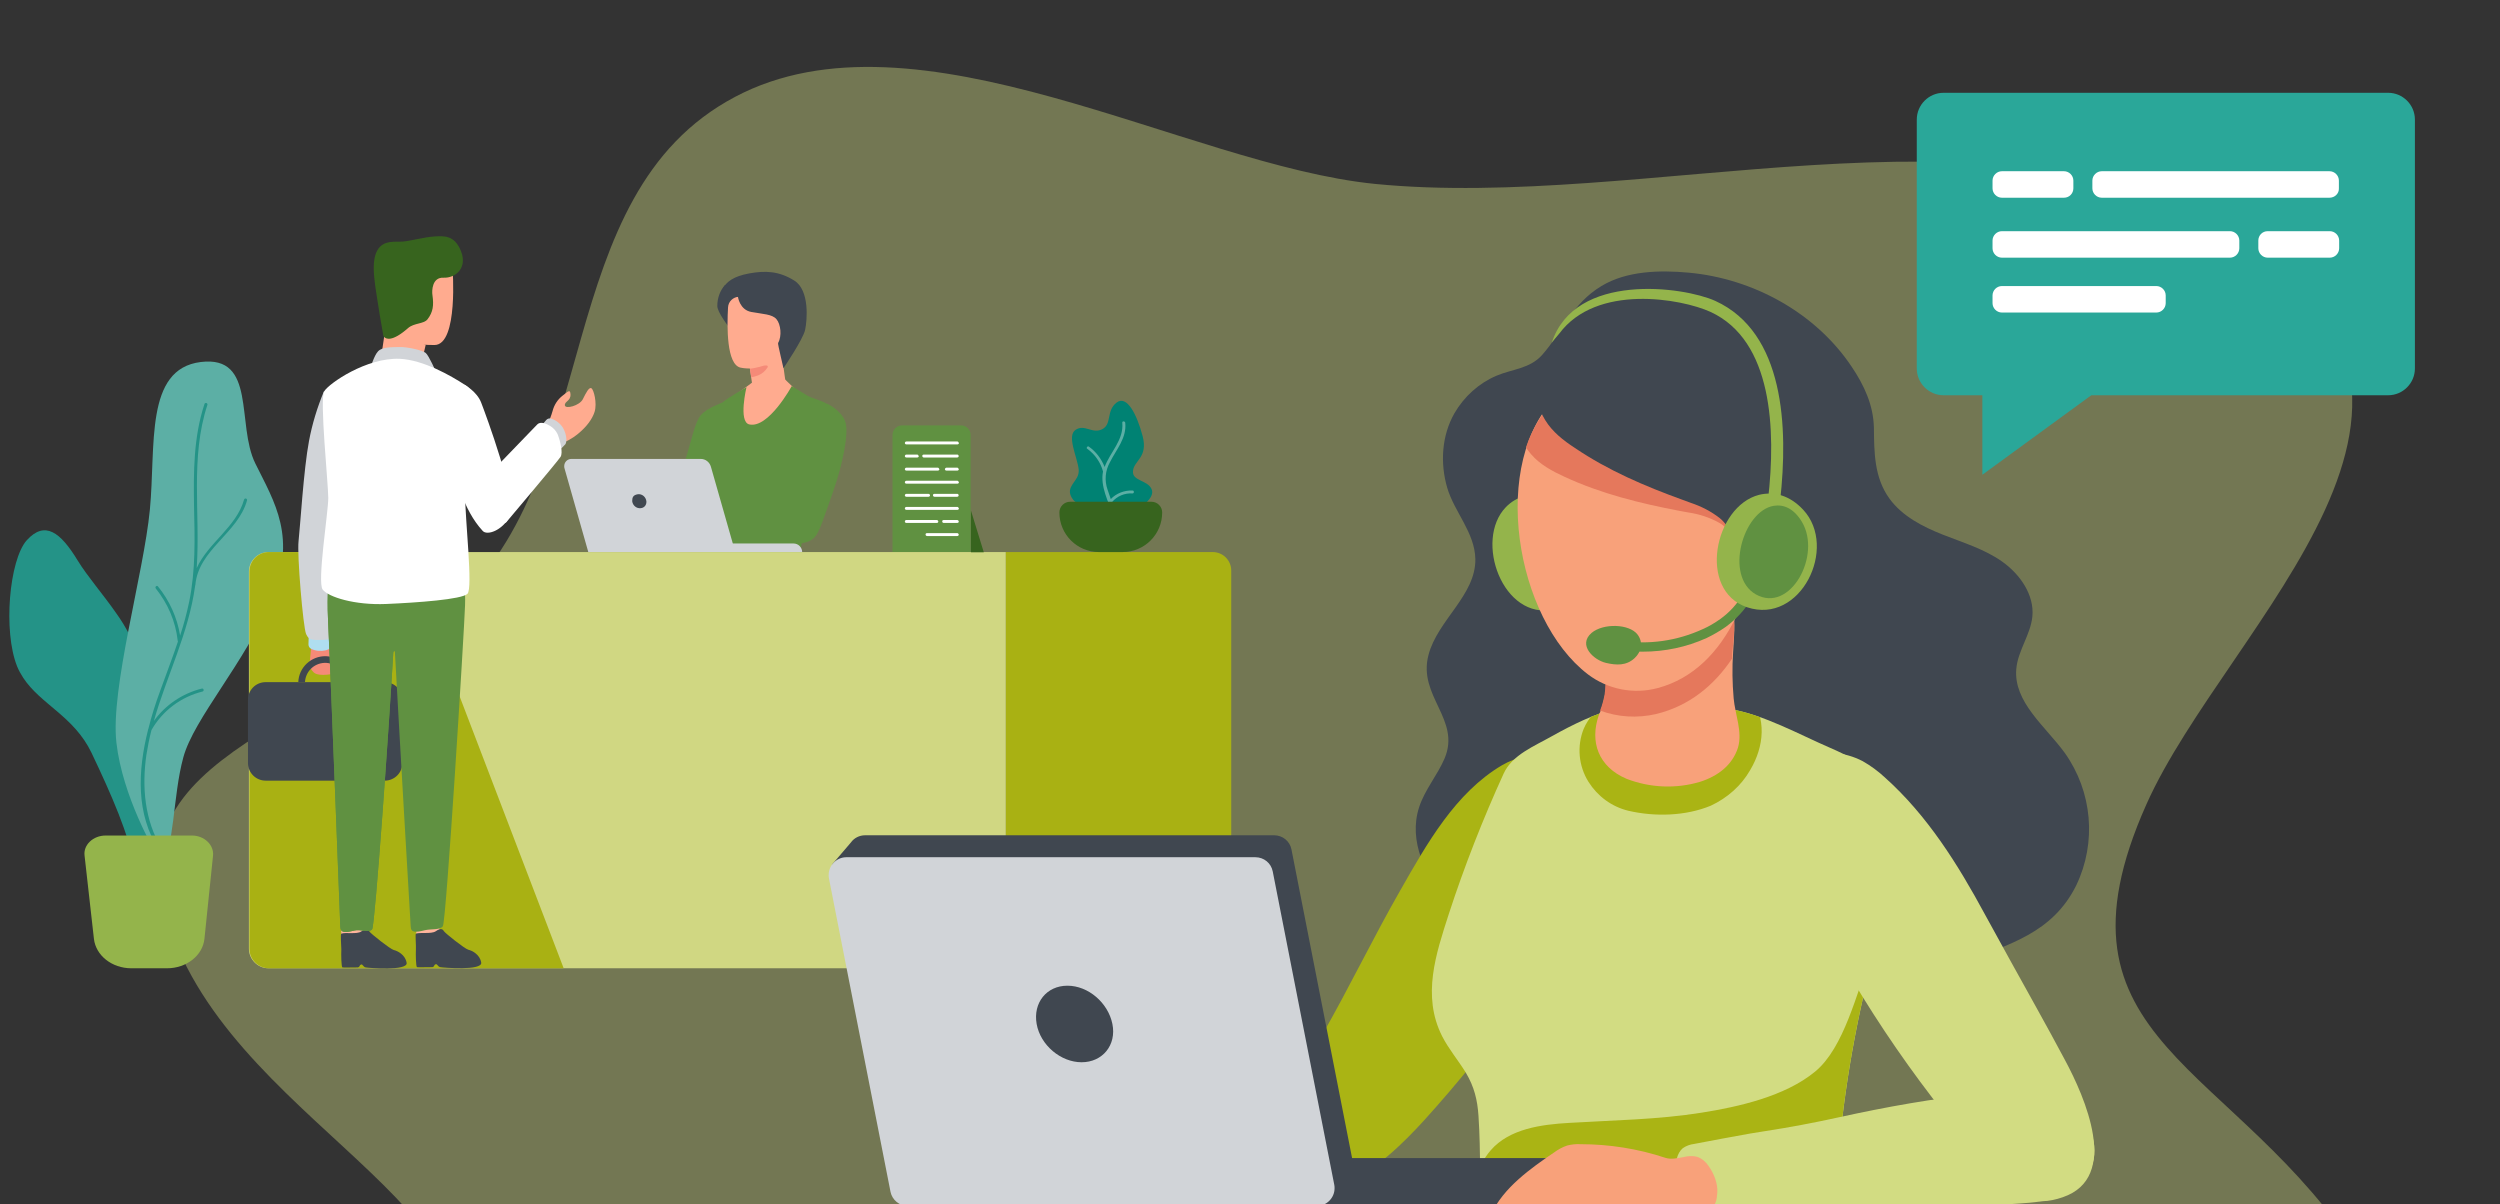 <?xml version="1.0" encoding="utf-8"?>
<!-- Generator: Adobe Illustrator 26.0.0, SVG Export Plug-In . SVG Version: 6.00 Build 0)  -->
<svg version="1.1" id="Ebene_1" xmlns="http://www.w3.org/2000/svg" xmlns:xlink="http://www.w3.org/1999/xlink" x="0px" y="0px"
	 viewBox="0 0 934 450" enable-background="new 0 0 934 450" xml:space="preserve">
<rect x="0" y="0" width="934" height="450" fill="#333333" stroke="none"/>
<g>
	<path opacity="0.4" fill="#D2DC82" enable-background="new    " d="M158.4,533.2c53.7-70.1-52.1-101.3-88.5-171.7
		c-40.2-77.7,41.6-83.8,99.4-135.1C226.2,176,204.8,73.1,274.6,36.2c67.8-35.9,168.5,25.4,239,32.5c100.9,10,228-34.2,318.2,16.7
		c108,60.9,0.2,147.6-29.9,215.1c-40,89.6,33.4,95.5,80.5,170c57.8,91.3,44.7,201.6-94.1,213.1c-144.7,12-260.7-23.1-383.2-20.2
		c-20.1,0.5-140.8,73.3-247.2,2.3C86.1,617.6,139.2,558.4,158.4,533.2z"/>
	<g id="Illustration_Servicedesk" transform="translate(-396.51 88.25)">
		<path id="Pfad_12339" fill="#249387" d="M402.9,160.7c0.6,1.5,1.4,2.9,2.3,4.3c6.5,9.9,19,14.4,25.5,28
			c7.4,15.5,14.4,31.6,15.4,40.9c0.4,4,0.1,6-0.5,6.9c1.8-1.4,6.1-3.7,6.4-13c0.5-14.6,1.3-55-3.5-70.2c-2-6-4.9-11.7-8.6-16.8
			c-5-7.2-10.6-13.5-14.4-19.7c-6.4-10.5-12.2-15-19-7.5C400,120.9,397.6,147.5,402.9,160.7z"/>
		<path id="Pfad_12340" fill="#5CAFA5" d="M454.3,229.7c0,0-12-20.3-14.3-40.5s10.2-63.1,12.5-87s-2-52.6,19-55.2
			s13.2,23.3,20.4,37.9c7.2,14.6,15.8,27.6,5.9,51.1S469,180.1,465,194.7s-3.3,34.9-8.3,39.2C451.7,238.2,454.3,229.7,454.3,229.7z"
			/>
		<path id="Pfad_12341" fill="#249387" d="M451.8,184.5c0-0.1,0-0.2,0.1-0.3l0,0c1.2-4.9,2.7-9.6,4.4-14.2
			c2.2-6.2,4.6-12.3,6.7-18.6c-0.1-0.1-0.1-0.2-0.1-0.3c-0.8-7.2-3.7-13.9-8.2-19.5c-0.4-0.5,0.3-1.3,0.8-0.8
			c4.3,5.3,7.2,11.6,8.3,18.4c1.4-4.2,2.5-8.4,3.4-12.7c2.4-11.7,2.1-23.7,1.8-35.5c-0.2-12.9-0.2-25.9,3.9-38.3
			c0.2-0.7,1.3-0.4,1.1,0.3c-6.5,19.8-2.6,40.6-4,61c4.2-9.4,14.8-15.3,17.7-25.6c0.1-0.3,0.4-0.5,0.7-0.4c0.3,0.1,0.5,0.4,0.4,0.7
			c-3.4,12.3-18.2,18.4-19.3,31.6c0,0.1-0.1,0.2-0.1,0.3v0.1c-2.4,17.6-10.6,33.5-15.4,50.4c4.3-6,10.7-10.3,17.9-12.1
			c0.7-0.2,1,0.9,0.3,1.1c-8.1,2-15,7.2-19.1,14.4l0,0c-0.8,3.1-1.4,6.2-1.9,9.3c-1.7,11.9-0.7,24.4,5.7,34.9c0.4,0.6-0.6,1.2-1,0.6
			C447.2,215.8,448,199.7,451.8,184.5z"/>
		<path id="Pfad_12342" fill="#008273" d="M797.4,98.4c3.7,5,24.5,3.3,24.5,3.3s6.5-3.9,4.8-7.3c-0.8-1.7-2.6-2.4-4.2-3.2
			c-1.6-0.8-2.9-1.6-2.7-3.5c0.3-3.9,5.7-5,3.6-13s-5.9-15.6-9.8-12.5s-1.6,8-5.3,9.9s-6.5-2-9.9,0.2c-3.5,2.2,0.6,10.2,1.1,14.8
			c0.1,1-0.1,2.1-0.6,3C797.5,92.7,794.6,94.7,797.4,98.4z"/>
		<path id="Pfad_12343" fill="#5CAFA5" d="M803.3,78.6c2.7,1.9,4.7,4.6,5.9,7.6c2.1-5.6,7.2-10.1,6.6-16.5c-0.1-0.7,1-0.7,1.1,0
			c0.6,5.7-3.3,9.9-5.7,14.7c-1.8,3.2-2.1,6.9-0.9,10.3c0.4,1.2,0.8,2.3,1.2,3.5c2.1-2.2,5.1-3.3,8.1-3.2c0.7,0,0.7,1.1,0,1.1
			c-2.9-0.2-5.8,1-7.7,3.3c0.5,1.5,1.1,3,1.6,4.5c0.2,0.7-0.8,1-1.1,0.3c-1.8-5-4.9-10.8-3.8-16.3c-0.9-3.4-3-6.4-5.9-8.5
			C802.2,79.2,802.8,78.2,803.3,78.6z"/>
		<path id="Pfad_12344" fill="#404750" d="M667.4,18.2c-1.9,2.1-2.9,4.9-2.9,7.8c-0.2,4.4,15.6,21.3,15.6,21.3s2.1-21.3,2-21.7
			c-1.2-2.2-2.5-4.3-4-6.3C677.8,19.1,667.4,18.2,667.4,18.2z"/>
		<path id="Pfad_12345" fill="#609141" d="M666.3,62.2c0,0-5.8,2-8,4.7s-3.3,8.8-5.5,15.9c-1.5,5.1-2.7,10.4-3.7,15.7
			c0,0,12.7-10.8,13.6-10.8s2.9-6.2,3-7.4c0.1-1.2,2.1-6.8,1.6-10C666.8,67.1,666.3,62.2,666.3,62.2z"/>
		<g id="Gruppe_4650" transform="translate(268.302 22.002)">
			<g id="Gruppe_4649" transform="translate(0)">
				<path id="Pfad_12346" fill="#FFAB8F" d="M404.3,0.6c-2.2,0.1-4,1.8-4.1,4c-0.4,7.1-0.6,21.4,4.7,22.5c5.2,1.1,15.1-0.7,15.5-1.3
					C420.8,25.2,420,0,420,0L404.3,0.6z"/>
			</g>
		</g>
		<g id="Gruppe_4651" transform="translate(276.34 45.328)">
			<path id="Pfad_12347" fill="#FFAB8F" d="M400,1.8l0.3,2.2l0.5,3.4l1.3,8.6l6.6,1.7c0,0,3.3-3.4,3.6-3.6l2.2-0.1
				c-0.3-0.2-2.1-14-2.1-14L400,1.8z"/>
		</g>
		<g id="Gruppe_4652" transform="translate(268.386 53.586)">
			<path id="Pfad_12348" fill="#FFAB8F" d="M409.1,1.1l-5.5,4.1L400,25.7c0,0,11.3-1.2,11.6-1.4c0.3-0.2,18.7-14.9,18.7-15.4
				S421.5,0,421.5,0s-2.5,1.2-3.1,1.1S409.1,1.1,409.1,1.1z"/>
		</g>
		<g id="Gruppe_4653" transform="translate(276.694 48.276)">
			<path id="Pfad_12349" fill="#F58A78" d="M400,1.2l0.5,3.2c0.9-0.1,1.8-0.4,2.6-0.7c1.5-0.6,2.7-1.7,3.5-3
				c0.4-0.9-0.9-0.9-2.9-0.2C402.5,0.8,401.3,1.1,400,1.2z"/>
		</g>
		<path id="Pfad_12350" fill="#609141" d="M692.3,56c0,0,3.6,2.2,6.1,3.7s10,2.2,9.5,7.3s-5.1,21.9-7.9,31
			c-2.1,7.1-3.7,14.3-4.8,21.6c0,0.3-35.9,2.6-35.9,2.6l-1-34c0,0,0.8-6.3,1.9-8.9s3.9-6.3,4.4-8.6c0.5-2.3,0-6.1,0.8-7.6
			s10-6.7,10-6.7s-3.1,12.9,1,13.9C683.6,72,692.3,56,692.3,56z"/>
		<path id="Pfad_12351" fill="#609141" d="M705.6,62.6c0,0,5,2.3,6.6,6.4c1.7,4-0.9,16.3-4.3,26s-5.5,16.2-6.9,17.1
			c-1.4,1-7.6,0.6-8.8-0.7c-1.2-1.2,4.7-37.2,5.1-38C697.8,72.6,705.6,62.6,705.6,62.6z"/>
		<path id="Pfad_12352" fill="#404750" d="M672.2,22.6c0,0,0.6,4.9,5,5.7c4.3,0.8,7.8,0.8,9.4,2.7s2.1,6.3,0.6,8.9
			c-0.2,0.3,2,9.1,2,9.4c0,0.1,7.4-10.9,8.1-14.3c0.8-3.7,1.7-14.8-4-18.4s-10.9-3.8-16.9-2.7s-8.4,3.2-9.7,5.4
			S672.2,22.6,672.2,22.6z"/>
		<path id="Pfad_12353" fill="#609141" d="M686.6,103.9c-0.8,0.3-13.4,4.1-13.4,4.1l-1.1,4.5l5.9,2.2h17.3c1.8,0,3.6-0.6,5-1.7
			c0.3-0.2,0.5-0.4,0.7-0.7c1.6-2.6,2.5-5.5,2.6-8.5C703.6,103.9,687.4,103.7,686.6,103.9z"/>
		<path id="Pfad_12354" fill="#D1D4D8" d="M616.3,118h54.9l-9.1-31.9c-0.5-1.7-2-2.9-3.8-2.9H610c-1.5,0-2.7,1.2-2.7,2.7
			c0,0.3,0,0.5,0.1,0.8L616.3,118z"/>
		<path id="Pfad_12355" fill="#D1D4D8" d="M696.2,118h-27.6v-3.2H693C694.8,114.8,696.2,116.3,696.2,118L696.2,118z"/>
		<path id="Pfad_12356" fill="#AFDEF0" d="M445.6,240.8c-0.5,0.4-1.2,0.7-1.9,0.8C444.5,242,445.3,241.6,445.6,240.8L445.6,240.8z"
			/>
		<path id="Pfad_12357" fill="#D0D782" d="M489.5,125.3v140.9c0,4,3.3,7.3,7.3,7.3h275.5V118H496.8
			C492.8,118,489.5,121.3,489.5,125.3L489.5,125.3z"/>
		<path id="Pfad_12358" fill="#A9B113" d="M489.7,125.3v140.9c0,4,3.3,7.3,7.3,7.3h110.1L547.6,118H497
			C492.9,118,489.7,121.3,489.7,125.3L489.7,125.3z"/>
		<path id="Pfad_12359" fill="#A9B113" d="M772.3,118v155.5h77.3c3.8,0,6.9-3.1,6.9-6.9l0,0V124.9c0-3.8-3.1-6.9-6.9-6.9l0,0H772.3z
			"/>
		<g id="Gruppe_4661" transform="translate(89.152)">
			<g id="Gruppe_4654" transform="translate(62.786 254.928)">
				<path id="Pfad_12360" fill="#FFB49C" d="M408.5,0l0.5,8c-1.1,0.8-2.5,1.2-3.9,1c-2.6-0.2-3.9,1.4-4.5,0.2S400,1.7,400,1.7
					L408.5,0z"/>
			</g>
			<g id="Gruppe_4655" transform="translate(62.64 258.875)">
				<path id="Pfad_12361" fill="#404750" d="M400.1,1.7c1.5-0.6,5.8,0.2,7.4-0.9c2-1.4,2.7-0.7,3.1,0s7.8,6.6,9.1,6.9
					c1.3,0.3,4.3,1.7,4.8,4.8s-14.3,1.9-15.3,1.7s-1-1.2-1.7-1.1c-0.3,0.1-0.5,0.3-0.6,0.6s-0.3,0.4-0.6,0.5c-1.5,0-5.6,0.1-5.8,0
					c-0.4-0.2-0.5-4.6-0.4-6.8C400.2,6.2,399.8,1.9,400.1,1.7z"/>
			</g>
			<g id="Gruppe_4656" transform="translate(34.782 254.928)">
				<path id="Pfad_12362" fill="#FFB49C" d="M408.5,0l0.5,8c-1.1,0.8-2.5,1.2-3.9,1c-2.6-0.2-3.9,1.4-4.5,0.2S400,1.7,400,1.7
					L408.5,0z"/>
			</g>
			<g id="Gruppe_4657" transform="translate(34.678 258.875)">
				<path id="Pfad_12363" fill="#404750" d="M400.2,1.7c1.5-0.6,5.8,0.3,7.4-0.8c2-1.4,2.7-0.7,3.1,0s7.8,6.6,9.1,6.9
					c1.3,0.3,4.3,1.7,4.8,4.8s-14.3,1.9-15.3,1.7s-1-1.2-1.7-1.1c-0.3,0.1-0.5,0.3-0.6,0.6s-0.3,0.4-0.6,0.5c-1.5,0-5.6,0.1-5.8,0
					c-0.4-0.2-0.5-4.6-0.4-6.8C400.2,6.2,399.8,1.8,400.2,1.7z"/>
			</g>
			<path id="Rechteck_2344" fill="#404750" d="M406.6,166.6h44.5c3.6,0,6.6,2.9,6.6,6.6v23.6c0,3.6-2.9,6.6-6.6,6.6h-44.5
				c-3.6,0-6.6-2.9-6.6-6.6v-23.6C400,169.6,402.9,166.6,406.6,166.6z"/>
			<path id="Pfad_12364" fill="#F58A78" d="M423.8,149.5c0,0,0,1.2-0.3,5.3s-1.1,6.2,1.1,8.2c2.1,1.8,8.1,0.3,8.1,0.3l-1.5-13.3
				c-0.7-1.1-1.4-2.1-2.3-3C428.7,147,423.8,149.5,423.8,149.5z"/>
			<path id="Pfad_12365" fill="#AFDEF0" d="M422.7,149l-0.1,3.5c0,0.7,0.4,1.4,1.1,1.7c1.7,0.8,3.6,0.9,5.4,0.5c3.1-1,4.6-3,4.8-3.8
				c0-1.4-0.1-2.8-0.3-4.1L422.7,149z"/>
			<path id="Pfad_12366" fill="#404750" d="M436.3,166.6c-0.2-4.1-3.7-7.4-7.8-7.2c-3.9,0.2-7,3.3-7.2,7.2h-2.5
				c0.2-5.5,4.8-9.8,10.3-9.7c5.3,0.2,9.5,4.4,9.7,9.7H436.3z"/>
			<path id="Pfad_12367" fill="#FFAB8F" d="M511.8,70.5c0.8-1.7,1.5-3.4,2-5.2c0.6-2.3,1.9-4.3,3.7-5.7c1.8-1.3,2.9-2.8,3-0.5
				c0.1,2.5-2.3,2.6-2.1,4.1c0.2,1.5,5.5,0.1,6.7-2.3s2.3-4.6,3.2-4.1s2.2,5.6,1.2,8.8c-0.8,2.5-2.7,5.4-6.4,8.4
				c-2,1.6-4.2,2.8-6.6,3.6L511.8,70.5z"/>
			<path id="Pfad_12368" fill="#D1D4D8" d="M509.1,71.4l2.3-2.7c0.5-0.6,1.3-0.8,2-0.5c1.8,0.6,3.3,1.8,4.3,3.4
				c1.6,2.9,1.4,5.3,0.9,6.1c-0.9,1-1.9,2-3,2.8L509.1,71.4z"/>
			<path id="Pfad_12369" fill="#D1D4D8" d="M428.4,57.9c-2.5,6-4.4,12.2-5.6,18.6c-2,10.5-3.3,32.2-3.9,37.4
				c-0.6,5.2,1.7,32,2.8,34.7c1.1,2.7,3.2,2.2,6.7,2.2c2.4-0.1,4.7-0.8,6.8-1.9l5-30.1c0,0-4.1-33.5-4.4-36.4
				C435.5,79.5,428.4,57.9,428.4,57.9z"/>
			<path id="Pfad_12370" fill="#609141" d="M429.9,143c1.1,23,4.5,113.3,4.6,115.1c0.1,2.3,2,2.1,5.2,1.3c2.4-0.6,5.6,1,6.7-0.5
				s6.4-77.3,7.9-103.5c0-0.1,0.1-0.2,0.2-0.3s0.3,0,0.4,0.1v0.1c0,0,0,0.1,0,0.2c1.7,31.3,5.8,101.1,5.9,102.5
				c0.1,2.3,2,2.1,5.2,1.3c2.4-0.6,5.7,0,6.8-1.5c1.3-1.8,8-110.5,8.3-119.9c0.2-5.6-0.4-11.2-1.7-16.7h-25.2v6.3
				c-0.3-2.1-0.6-4.2-1.1-6.3c0,0-22.1,0.4-22.1,0.5c-0.5,2.8-0.8,5.6-1,8.4C429.7,134.4,429.7,138.7,429.9,143z"/>
			<g id="Gruppe_4658" transform="translate(50.815 10.451)">
				<path id="Pfad_12371" fill="#FFAB8F" d="M425.6,1.3c0,0,2.3,28.8-6.7,28.9c-5.8,0.1-18.5-1.7-18.8-2.4
					c-0.3-0.7,2.5-27.8,2.5-27.8L425.6,1.3z"/>
			</g>
			<g id="Gruppe_4659" transform="translate(48.619 35.898)">
				<path id="Pfad_12372" fill="#FFAB8F" d="M400,15.3c0.2,0.3,3.2,4.6,3.2,4.6l11.2-0.7l3.4-14.6L402.5,0
					C402.5,0,400.3,15.6,400,15.3L400,15.3z"/>
			</g>
			<path id="Pfad_12373" fill="#609141" d="M429.9,143c1.1,23,4.5,113.3,4.6,115.1c0.1,2.3,2,2.1,5.2,1.3c2.4-0.6,5.6,1,6.7-0.5
				s6.4-77.3,7.9-103.5c0-0.1,0.1-0.2,0.2-0.3c-1.7-1.1-9.5-3.8-14.3-8.9c-5.8-6.2-9.7-15.9-9.7-15.9s-0.2-0.1-0.5-0.1
				C429.7,134.4,429.7,138.7,429.9,143z"/>
			<g id="Gruppe_4660" transform="translate(47.029)">
				<path id="Pfad_12374" fill="#37641E" d="M420,31.1c2.2-2.8,2.4-5.4,1.9-9c-0.3-1.8-0.1-6.8,4.1-6.6c4.5,0.2,9-3.6,6.6-9.8
					s-6.4-5.8-10-5.6c-3.6,0.2-9.1,1.7-11.8,1.9c-2.7,0.2-7.1-0.7-9.4,3.1c-3,5-0.6,14.5,0.8,24.3c0.2,1.2,1.1,6.2,1.3,7.5
					c0,0.2,0.1,0.5,0.3,0.7c0.7,0.8,3,2,9-3.3C415,32.4,418.6,32.8,420,31.1z"/>
			</g>
			<path id="Pfad_12375" fill="#D1D4D8" d="M470.3,50.8c0,0-2.7-6.2-3.9-7.2c-1.2-1-7-2.3-9.8-2.2s-6.4-0.1-8,1.6s-2.9,6.5-2.9,6.5
				L470.3,50.8z"/>
			<path id="Pfad_12376" fill="#FFFFFF" d="M484.3,61.4c0-2.4-1.2-4.7-3.3-5.9c-5.2-3.4-15.5-9.3-24.3-9.7
				c-12.5-0.5-26.4,9.2-28.2,12.1s1.5,34.5,1.5,39.9s-4.2,31.4-2.1,34.2s12,5.9,23.7,5.4s28.3-1.7,30.4-3.8s-0.9-27.6-0.9-37.6
				C481.1,88.5,484,69.8,484.3,61.4z"/>
			<path id="Pfad_12377" fill="#FFFFFF" d="M480.9,55.5c0,0,4.6,2.5,6.2,6.6s13.8,37,10.8,42.5s-8.6,7.3-10.2,5.5
				c-7.4-8-9.9-20-12.3-27c-1.6-4.6-3-9.4-4.1-14.1C469.9,62.8,474.9,57.5,480.9,55.5L480.9,55.5z"/>
			<path id="Pfad_12378" fill="#FFFFFF" d="M508.1,70.3c1.2-1.2,3.4-0.3,4.8,0.6c1.2,0.7,2.2,1.8,2.8,3.1c1.1,2.9,2,6.9,1.1,8.4
				s-20.5,24.7-20.5,24.7l-2.8-1.2l-2.2-15.5v-2.7L508.1,70.3z"/>
		</g>
		<g id="Gruppe_4675" transform="translate(329.952 70.67)">
			<path id="Rechteck_2345" fill="#609141" d="M403.6,0h22c2,0,3.6,1.6,3.6,3.6l0,0v43.7l0,0H400l0,0V3.6C400,1.6,401.6,0,403.6,0
				L403.6,0z"/>
			<path id="Pfad_12379" fill="#37641E" d="M429.3,31.8l4.8,15.6h-4.8V31.8z"/>
			<g id="Gruppe_4674" transform="translate(4.612 6.019)">
				<g id="Gruppe_4662" transform="translate(0)">
					<path id="Pfad_12380" fill="#FFFFFF" d="M400.6,1.1h19c0.3,0,0.6-0.2,0.6-0.5c-0.1-0.3-0.3-0.6-0.6-0.6l0,0h-19
						c-0.4,0-0.6,0.3-0.6,0.6S400.3,1.1,400.6,1.1z"/>
				</g>
				<g id="Gruppe_4663" transform="translate(6.511 4.89)">
					<path id="Pfad_12381" fill="#FFFFFF" d="M400.6,1.1H413c0.3,0,0.6-0.2,0.6-0.5S413.4,0,413.1,0l0,0h-12.5
						c-0.4,0-0.6,0.2-0.6,0.5S400.2,1.1,400.6,1.1C400.5,1.1,400.5,1.1,400.6,1.1z"/>
				</g>
				<g id="Gruppe_4664" transform="translate(0 4.89)">
					<path id="Pfad_12382" fill="#FFFFFF" d="M400.6,1.1h4c0.3,0,0.6-0.2,0.6-0.5c-0.1-0.3-0.3-0.6-0.6-0.6l0,0h-4
						c-0.4,0-0.6,0.3-0.6,0.6S400.3,1.1,400.6,1.1z"/>
				</g>
				<g id="Gruppe_4665" transform="translate(14.958 9.779)">
					<path id="Pfad_12383" fill="#FFFFFF" d="M400.6,1.1h4c0.3,0,0.6-0.2,0.6-0.5c-0.1-0.3-0.3-0.6-0.6-0.6l0,0h-4
						c-0.3,0-0.6,0.3-0.6,0.6S400.3,1.1,400.6,1.1L400.6,1.1z"/>
				</g>
				<g id="Gruppe_4666" transform="translate(0 9.779)">
					<path id="Pfad_12384" fill="#FFFFFF" d="M400.6,1.1h11.7c0.3,0,0.6-0.2,0.6-0.5c-0.1-0.3-0.3-0.6-0.6-0.6l0,0h-11.7
						c-0.4,0-0.6,0.3-0.6,0.6S400.3,1.1,400.6,1.1z"/>
				</g>
				<g id="Gruppe_4667" transform="translate(0 14.669)">
					<path id="Pfad_12385" fill="#FFFFFF" d="M400.6,1.1h19c0.3,0,0.6-0.2,0.6-0.5c-0.1-0.3-0.3-0.6-0.6-0.6l0,0h-19
						c-0.4,0-0.6,0.3-0.6,0.6S400.3,1.1,400.6,1.1z"/>
				</g>
				<g id="Gruppe_4668" transform="translate(10.499 19.559)">
					<path id="Pfad_12386" fill="#FFFFFF" d="M400.6,1.1h8.4c0.3,0,0.6-0.2,0.6-0.5S409.4,0,409.1,0l0,0h-8.5
						c-0.4,0-0.6,0.2-0.6,0.5S400.2,1.1,400.6,1.1C400.5,1.1,400.5,1.1,400.6,1.1z"/>
				</g>
				<g id="Gruppe_4669" transform="translate(0 19.559)">
					<path id="Pfad_12387" fill="#FFFFFF" d="M400.6,1.1h8.2c0.3,0,0.6-0.2,0.6-0.5S409.2,0,408.8,0l0,0h-8.2
						c-0.4,0-0.6,0.3-0.6,0.6C400,0.9,400.3,1.1,400.6,1.1z"/>
				</g>
				<g id="Gruppe_4670" transform="translate(0 24.448)">
					<path id="Pfad_12388" fill="#FFFFFF" d="M400.6,1.1h19c0.3,0,0.6-0.2,0.6-0.5c-0.1-0.3-0.3-0.6-0.6-0.6l0,0h-19
						c-0.4,0-0.6,0.3-0.6,0.6S400.3,1.1,400.6,1.1z"/>
				</g>
				<g id="Gruppe_4671" transform="translate(0 29.338)">
					<path id="Pfad_12389" fill="#FFFFFF" d="M400.6,1.1H412c0.3,0,0.5-0.3,0.5-0.6c-0.1-0.3-0.3-0.5-0.6-0.5h-11.4
						c-0.3,0-0.5,0.3-0.5,0.6S400.3,1.1,400.6,1.1z"/>
				</g>
				<g id="Gruppe_4672" transform="translate(13.95 29.338)">
					<path id="Pfad_12390" fill="#FFFFFF" d="M400.6,1.1h5c0.3,0,0.6-0.2,0.6-0.5S405.9,0,405.6,0l0,0h-5c-0.4,0-0.6,0.2-0.6,0.5
						S400.2,1.1,400.6,1.1C400.5,1.1,400.5,1.1,400.6,1.1L400.6,1.1z"/>
				</g>
				<g id="Gruppe_4673" transform="translate(7.737 34.228)">
					<path id="Pfad_12391" fill="#FFFFFF" d="M400.6,1.1h11.2c0.3,0,0.6-0.2,0.6-0.5S412.1,0,411.8,0l0,0h-11.2
						c-0.4,0-0.6,0.2-0.6,0.5S400.2,1.1,400.6,1.1C400.5,1.1,400.5,1.1,400.6,1.1z"/>
				</g>
			</g>
		</g>
		<path id="Pfad_12392" fill="#94B44B" d="M445.6,273.5h13.3c7.3,0,13.4-4.8,14-11.1l3.2-31c0.4-4-3.3-7.5-7.9-7.5H436
			c-4.7,0-8.4,3.5-7.9,7.5l3.5,31.1C432.3,268.7,438.3,273.5,445.6,273.5z"/>
		<path id="Pfad_12393" fill="#37641E" d="M807.1,118h8.8c8.2,0,14.8-6.6,14.8-14.8l0,0c0-2.2-1.8-4-4-4l0,0h-30.4c-2.2,0-4,1.8-4,4
			l0,0C792.3,111.4,798.9,118,807.1,118C807,118,807,118,807.1,118z"/>
		<path id="Pfad_12394" fill="#404750" d="M632.7,99c0.2,1.6,1.6,2.8,3.2,2.6c1.3-0.1,2.2-1.2,2.1-2.5V99c-0.2-1.6-1.6-2.8-3.2-2.6
			C633,96.7,632.7,97.6,632.7,99z"/>
	</g>
	<g id="Illustration_Beraterin_Servcie" transform="translate(-90.408 34.667)">
		<path id="Pfad_12395" fill="#404750" d="M821.6,325.9c-17.6,6.2-38.9,5.6-54.9-4.7c-15.8-10.1-30.1-17.4-49.5-17.1
			c-17.3,0.3-31.7,9.7-48.5,11.7c-13.3,1.6-26.8-4.2-36.5-13.5c-9.4-9.1-15.7-22.9-11.6-35.4c2.1-6.5,6.8-11.9,9.5-18.2
			c6.2-14.6-10.1-23.3-6-38.7c3.4-13,17.7-22.3,17.5-35.8c-0.2-9.9-7.8-17.5-10.5-26.6c-2.7-9.2-2.1-19.5,2.7-27.9
			c3.6-6.2,9.1-11.2,15.7-14c5.9-2.5,12.4-2.6,17-7.7c8.1-9.2,11.1-19.1,22.2-25.8c9.4-5.7,21.8-6,32.6-5c24,2.2,47.3,14.9,60.8,35
			c4.8,7.1,8.2,14.5,8.4,22.9c0.1,9.3,0.1,18.6,5.8,26.5c4.8,6.6,12.4,10.5,20,13.5s15.6,5.4,22.2,10.1s12,12.4,11.2,20.5
			c-0.7,6.8-5.4,12.7-6,19.5c-1.1,12.4,10.8,21.4,18.1,31.4c10.3,14.5,12,33.4,4.3,49.5c-8.9,17.9-25.1,22-42.1,28.7
			C823.2,325.3,822.4,325.6,821.6,325.9z"/>
		<path id="Pfad_12396" fill="#404750" d="M778.3,243.7c0.6,15.2-2.9,26.6-16.8,34.2c-11.1,6-24.4,8-36.6,8.3
			c-20.5,0.5-43.4-4.8-58.7-19.2c-2.8-2.6-5.5-5.8-5.7-9.6c-0.2-3.5,1.7-6.7,1.9-10.2c0.3-5.8-4.3-10.7-6.3-16.2
			c-2.7-7.3-0.9-15.3,1.6-22.7s5.4-14.8,5.1-22.5c-0.5-10-6.5-18.8-11.3-27.6s-8.6-19.5-4.5-28.6c3-6.2,8.9-10.5,15.8-11.4
			c7-0.8,13.3,7.2,17.7,11.6c6,5.9,12.7,11.1,20,15.5c10,6.1,21,10.5,30.3,17.5c5.7,4.2,11.8,10,14.5,16.7
			c3.1,7.5-2.3,14.8,4.2,21.8c4.2,4.5,10.6,6,15.6,9.5C775.9,218,777.8,231.7,778.3,243.7z"/>
		<path id="Pfad_12397" fill="#AAB414" d="M665,328.8c14.4-22.2,23.4-49.4,10.8-74.5c-1.3-2.5-2.8-5.3-5.5-6.2
			c-5.8-1.9-13.6,0.1-18.7,3.1c-17.5,10.3-28.2,29.5-38,46.7c-10.2,17.8-19.1,36.4-29.3,54.2c-4.2,7.2-8.3,14.5-10.6,22.5
			c-1.9,7-2.2,15.1,0.5,21.9c11.5,29.7,43.1-6.7,52.8-17.7C640.9,363.1,653.6,346.4,665,328.8z"/>
		<g id="Gruppe_4677" transform="translate(225.271 227.835)">
			<path id="SVGID-2" fill="#D2DC82" d="M570,76.1c4.1-17.5,6.3-35.5-3.1-47.4c-4.2-5.4-11.8-9.1-18-11.8
				c-12-5.2-24.4-12.2-37.3-14.5C498.1,0.1,483-1.4,469.4,2c-8.6,2.2-16.7,6.2-24.4,10.5c-6.7,3.8-14.9,7-18.1,14
				c-7.8,17.1-14.7,34.7-20.5,52.5c-4.8,14.9-10.1,30.5-2.5,45.6c2.5,4.9,6.1,9.1,8.9,13.7c3.1,5.2,4.3,10.1,4.7,16.1
				c0.9,13.7,0.5,27.5,0.5,41.2c0,4,0,8.1,1.8,11.6c3.4,7,12.7,7.1,19.4,7.1l66-0.1c9.2,0,16.2,1.1,24.7,2.9
				c7.2,1.5,13.4-2.2,16.9-8.9c3.3-6.4,3.5-13.8,3.9-21c1.4-27.9,5.3-55.6,11.8-82.7C564.3,96.8,567.5,86.7,570,76.1z"/>
			<g>
				<g>
					<g>
						<g>
							<g>
								<defs>
									<path id="SVGID_1_" d="M570,76.1c4.1-17.5,6.3-35.5-3.1-47.4c-4.2-5.4-11.8-9.1-18-11.8c-12-5.2-24.4-12.2-37.3-14.5
										C498.1,0.1,483-1.4,469.4,2c-8.6,2.2-16.7,6.2-24.4,10.5c-6.7,3.8-14.9,7-18.1,14c-7.8,17.1-14.7,34.7-20.5,52.5
										c-4.8,14.9-10.1,30.5-2.5,45.6c2.5,4.9,6.1,9.1,8.9,13.7c3.1,5.2,4.3,10.1,4.7,16.1c0.9,13.7,0.5,27.5,0.5,41.2
										c0,4,0,8.1,1.8,11.6c3.4,7,12.7,7.1,19.4,7.1l66-0.1c9.2,0,16.2,1.1,24.7,2.9c7.2,1.5,13.4-2.2,16.9-8.9
										c3.3-6.4,3.5-13.8,3.9-21c1.4-27.9,5.3-55.6,11.8-82.7C564.3,96.8,567.5,86.7,570,76.1z"/>
								</defs>
								<clipPath id="SVGID_00000025407366276839691800000007949902986009035966_">
									<use xlink:href="#SVGID_1_"  overflow="visible"/>
								</clipPath>
								<g id="Gruppe_4676" clip-path="url(#SVGID_00000025407366276839691800000007949902986009035966_)">
									<path id="Pfad_12398" fill="#AAB414" d="M519,25.2c5.2-8.7,6.4-19.6-0.4-28c-3.1-3.8-8.6-4.3-13.3-4.4
										c-9.2-0.2-18.5,0.8-27.5,2.9c-8.6,2-17.3,5.4-21,14.1c-2.6,6.5-1.9,13.9,1.8,19.8c3.4,5.4,8.7,9.3,14.9,10.8
										c9.9,2.3,21.4,2,30.8-1.9C510.5,35.6,515.7,31,519,25.2z"/>
									<path id="Pfad_12399" fill="#AAB414" d="M577.8,156.5c-0.1-13.4-0.1-26.9-0.2-40.3c0-4.7,3-33.2-4.3-32.8
										c-0.8,0.1-1.5,0.4-2.1,0.9c-3.6,2.6-5.5,6.9-7.2,11c-5.3,12.9-9.8,33.6-20.8,42.6c-11.2,9.2-28.5,13.1-42.4,15.3
										c-16.3,2.6-32.8,2.8-49.3,3.8c-10.6,0.6-22.4,2.2-29.4,10.2c-5,5.8-7.5,14.4-10.2,21.4c-2.3,6.1-4.2,13.4,0.5,19
										c2.1,2.3,4.7,4.1,7.6,5.3c10.3,4.8,21.5,7.3,32.7,9.2c31.3,5.2,63.3,6.3,95,4.8c6.8-0.3,14.1-1,19.2-5.6
										c3.7-3.4,5.5-8.5,6.7-13.3C578,191.2,577.9,173.7,577.8,156.5z"/>
								</g>
							</g>
						</g>
					</g>
				</g>
			</g>
		</g>
		<path id="Pfad_12400" fill="#94B44B" d="M653,154.8c-12,12.4-1.1,42.5,18,38.2c20.6-4.7,17.5-36.8-1.1-42
			C662.6,148.9,656.9,150.8,653,154.8z"/>
		<path id="Pfad_12401" fill="#D2DC82" d="M851,341.4c3.7,6.6,7.3,13.3,10.9,20c7.3,13.6,20.8,43.8-0.8,51.2
			c-10.9,3.8-17.2,0.1-24.4-7.9c-27.3-30.1-50.6-63.8-69-100c-6.9-13.5-25.1-48.6-3-56.6c7.1-2.5,14.9-1.9,21.6,1.6
			c3,1.7,5.7,3.7,8.2,6c16,14.3,27.4,32.6,37.5,51.3C838.3,318.6,844.7,330,851,341.4z"/>
		<path id="Pfad_12402" fill="#F8A17A" d="M725.6,257.4c6.6-2.1,12-6.2,14.1-12.7c1.8-5.9-1.1-12.6-1.6-18.5
			c-0.5-5.7-0.6-11.5-0.2-17.2c0.3-5.3,0.9-10.8,0-16.1c-0.5-3-2.1-2.5-5.2-3.7s-6.5-1.2-9.8-1.2c-6.8,0-24.5-0.5-28.7,5.5
			c-1.9,2.7-2.1,6.2-2.2,9.4c-0.1,3.9-0.8,9-1.4,14.5c-0.3,2.4-0.1,4.9-0.5,7.3c-0.5,2.7-1.3,5.4-2.4,7.9
			c-3.4,9.8-0.2,19.2,10.4,23.7C706.9,259.7,716.6,260.1,725.6,257.4z"/>
		<path id="Pfad_12403" fill="#E5785C" d="M737.8,192.9c-0.5-3-2.1-2.5-5.2-3.7s-6.5-1.2-9.8-1.2c-6.8,0-24.5-0.5-28.7,5.5
			c-1.9,2.7-2.1,6.2-2.2,9.4c-0.1,3.9-0.8,9-1.5,14.5c-0.3,2.4-0.1,4.9-0.5,7.3c-0.4,2.1-0.9,4.1-1.7,6.1c6.7,2.5,13.9,2.9,20.9,1.3
			c12.4-3,21.7-10.7,28.4-20.7c0-0.8,0.1-1.6,0.1-2.3C738.2,203.7,738.7,198.2,737.8,192.9z"/>
		<path id="Pfad_12404" fill="#F8A17A" d="M747.7,154.1c0.1-8.4-1.2-16.8-3.6-24.8C734,98.5,695.6,90.9,672.4,113
			c-25.8,24.7-15.9,83.6,11.3,104.3c7.4,5.6,17,7.5,26,5.1C736.4,215.3,747.9,182.5,747.7,154.1z"/>
		<path id="Pfad_12405" fill="#F8A17A" d="M742.7,154.9c11.8-6.5,15.5,9.9,13.4,18.1c-0.8,3.4-2.2,6.6-4.3,9.4
			c-2.8,3.7-10.9,9.9-15.5,5.8c-2.1-1.9-2.3-5-2.4-7.8C733.8,172.9,734.6,159.3,742.7,154.9z"/>
		<g id="Gruppe_4678" transform="translate(295.403 187.098)">
			<path id="Pfad_12406" fill="#609141" d="M408.7,21.7c-2.9,0-5.8-0.2-8.7-0.6l0.5-3.5c10.4,1.6,21,0.1,30.6-4.3
				c2.3-1,4.5-2.3,6.6-3.8c3.5-2.5,6.4-5.7,8.6-9.5l3.1,1.8c-2.4,4.2-5.7,7.7-9.6,10.6c-2.3,1.6-4.7,3-7.2,4.2
				C425.1,20,417,21.7,408.7,21.7z"/>
		</g>
		<g id="Gruppe_4679" transform="translate(283.01 199.194)">
			<path id="Pfad_12407" fill="#609141" d="M402,2.6c4.4-3.7,14-3.4,17.1,0.5c2.3,2.9,1.6,6.5-1,8.9c-3.1,2.9-6.8,2.7-10.7,1.8
				C402.7,12.7,396.8,7.1,402,2.6z"/>
		</g>
		<path id="Pfad_12408" fill="#E5785C" d="M747.8,130.6c-10.6-32.4-51.1-40.4-75.4-17.2c-5.4,5.3-9.5,11.9-11.9,19.1
			c0.6,0.9,1.2,1.7,1.9,2.5c3.3,3.9,8,6.4,12.6,8.5c13.6,6.3,28.2,9.9,42.9,12.7c1.1,0.2,2.2,0.4,3.3,0.6c4.1,0.6,8,1.9,11.6,3.9
			c10,5.9,5.7,18.8,13,24.5c0.6,0.5,1.3,0.8,2,1.1c2.7-9.7,4-19.6,3.9-29.7C751.6,147.9,750.4,139.1,747.8,130.6z"/>
		<path id="Pfad_12409" fill="#404750" d="M722.1,153.2c3.9,1.3,7.6,3.2,10.8,5.7c8.9,7.4,2.6,19.5,8.9,26.3
			c5.6,6,14.1-1.9,16.3-7.5c4.1-10.2,3.9-21.5,3.6-32.5c-0.2-6.1-0.4-12.3-2.1-18.2c-2.1-6.4-5.7-12.2-10.3-17
			c-13.1-14.2-32.9-21.5-52.1-20.3c-15,0.9-41.3,13.5-29.5,32.6c2.7,4.4,6.8,7.6,11.1,10.4c12.4,8.4,26.2,14.3,40.3,19.4
			C720.1,152.5,721.1,152.8,722.1,153.2z"/>
		<path id="Pfad_12410" fill="#94B44B" d="M747.6,150.2c-16.7,4.3-23.1,35.7-4.5,42c20,6.7,34.1-22.3,21-36.4
			C758.9,150.2,753,148.9,747.6,150.2z"/>
		<path id="Pfad_12411" fill="#609141" d="M753.1,154.3c-11.5,1.9-18.6,26.3-6.7,33.1c12.8,7.2,24.7-14.6,17.2-27.1
			C760.6,155.3,756.8,153.7,753.1,154.3z"/>
		<g id="Gruppe_4680" transform="translate(270.155 73.258)">
			<path id="Pfad_12412" fill="#94B44B" d="M485.3,79.2l-4.5-0.5c3-26.1,1.7-59.4-21.5-70.1c-11-5-42.6-10.6-56.5,8.1
				c-1.7,1.9-2.8,3.4-2.8,3.4c8.6-26.5,49.2-21,61.1-15.6C486.9,16.3,488.4,51.6,485.3,79.2z"/>
		</g>
		<g id="Gruppe_4682" transform="translate(0 277.391)">
			<rect id="Rechteck_2346" x="580.3" y="120.6" fill="#404750" width="91.1" height="17.8"/>
			<g id="Gruppe_4681">
				<path id="Pfad_12413" fill="#404750" d="M595.9,122.4l-23-117.1c-0.6-3.1-3.3-5.3-6.5-5.3H413.6c-2.1,0-4.1,1-5.3,2.7l0,0
					l-7.1,8.3l6.3-1.4l22.6,115.2c0.6,3.1,3.3,5.3,6.5,5.3h152.8c3.6,0,6.6-2.9,6.6-6.6C596,123.2,596,122.8,595.9,122.4z"/>
				<path id="Pfad_12414" fill="#D1D4D8" d="M429.6,138.5h152.8c3.6,0,6.6-3,6.6-6.6c0-0.4,0-0.9-0.1-1.3l-23-117.1
					c-0.6-3.1-3.3-5.3-6.5-5.3H406.6c-3.6,0-6.6,3-6.6,6.6c0,0.4,0,0.9,0.1,1.3l23,117.1C423.7,136.2,426.4,138.5,429.6,138.5z"/>
				<path id="Pfad_12415" fill="#404750" d="M477.7,70.5c1.4,7.9,9,14.3,16.8,14.3s13.1-6.4,11.5-14.3s-9-14.3-16.8-14.3
					C481.4,56.2,476.3,62.6,477.7,70.5z"/>
			</g>
		</g>
		<g id="Gruppe_4683" transform="translate(406.517)">
			<path id="Rechteck_2347" fill="#2AA799" d="M576.1,113H410c-5.5,0-10-4.5-10-10V10c0-5.5,4.5-10,10-10h166.1c5.5,0,10,4.5,10,10
				v93C586.1,108.5,581.6,113,576.1,113z"/>
			<path id="Pfad_12417" fill="#2AA799" d="M424.5,142.7V90.8l40.7,22.2L424.5,142.7z"/>
			<path id="Rechteck_2348" fill="#FFFFFF" d="M431.8,51.7H517c1.9,0,3.5,1.6,3.5,3.5v2.9c0,1.9-1.6,3.5-3.5,3.5h-85.2
				c-1.9,0-3.5-1.6-3.5-3.5v-2.9C428.3,53.3,429.9,51.7,431.8,51.7z"/>
			<path id="Rechteck_2349" fill="#FFFFFF" d="M531.1,51.7h23.2c1.9,0,3.5,1.6,3.5,3.5v2.9c0,1.9-1.6,3.5-3.5,3.5h-23.2
				c-1.9,0-3.5-1.6-3.5-3.5v-2.9C527.6,53.3,529.1,51.7,531.1,51.7z"/>
			<path id="Rechteck_2350" fill="#FFFFFF" d="M554.2,39.2h-85.1c-1.9,0-3.5-1.6-3.5-3.5v-2.9c0-1.9,1.6-3.5,3.5-3.5h85.1
				c1.9,0,3.5,1.6,3.5,3.5v2.9C557.8,37.6,556.2,39.2,554.2,39.2z"/>
			<path id="Rechteck_2351" fill="#FFFFFF" d="M455,39.2h-23.2c-1.9,0-3.5-1.6-3.5-3.5v-2.9c0-1.9,1.6-3.5,3.5-3.5H455
				c1.9,0,3.5,1.6,3.5,3.5v2.9C458.5,37.6,457,39.2,455,39.2z"/>
			<path id="Rechteck_2352" fill="#FFFFFF" d="M431.8,72.2h57.7c1.9,0,3.5,1.6,3.5,3.5v2.9c0,1.9-1.6,3.5-3.5,3.5h-57.7
				c-1.9,0-3.5-1.6-3.5-3.5v-2.9C428.3,73.8,429.9,72.2,431.8,72.2z"/>
		</g>
		<path id="Pfad_12418" fill="#D2DC82" d="M744.4,388.8c1.9-0.3,3.7-0.6,5.6-0.9c9.1-1.4,18.1-3.1,27.2-5.1
			c17.8-3.9,35.8-7.2,53.9-8.9c1.9-0.2,3.8-0.3,5.8-0.5c8.1-0.6,16.7-0.8,24.1,3.1s13.4,13.1,11.6,22c-1.3,6.2-6,10.9-11.3,13.3
			s-11.1,2.8-16.9,3.2l-55.6,3.7c-9.2,0.6-18.4,1.2-27.5,1.9c-8.8,0.6-17.7,1.8-26.4,1.8c-3.7,0-7.9-0.7-11-3.2
			c-4.3-3.4-7-10.8-7.4-16.5c-0.2-3,0.4-6.6,2.6-8.4c1.3-0.9,2.7-1.4,4.3-1.6C730.4,391.4,737.4,390,744.4,388.8z"/>
		<path id="Pfad_12419" fill="#F8A17A" d="M723.6,417.1c-4.5,0.9-8,4.9-12.4,6.2c-3.2,0.8-6.6,0.6-9.6-0.7c-2.8-1.1-5.7-1.6-8.6-2.5
			c-2.3-0.7-5.3-2.2-7.7-1.7c-6.3,1.3-12.7,5.8-18.4,8.8c-1.2,0.8-2.7,1.2-4.1,1.1c-1.4-0.3-2.6-2-1.8-3.2c-1.7,1.5-3.8,4.6-6.5,3.4
			c-1.1-0.5-1.6-1.8-1.2-2.9l0,0c-0.8,1.1-1.9,1.9-3.1,2.5c-1.3,0.6-2.8,0.2-3.7-0.9c-0.3-0.6-0.5-1.2-0.5-1.8
			c0-2.2,0.5-4.4,1.5-6.4c4.5-9.9,14.8-17.2,23.5-23.1c1.5-1.1,3.1-2,4.9-2.6c1.6-0.4,3.3-0.6,4.9-0.5c10.8,0,21.6,1.7,31.8,5.1
			c2.2,0.7,4.6,0.1,6.9-0.3c1.6-0.4,3.3-0.5,4.9-0.1c1.8,0.6,3.3,1.9,4.3,3.4c2,2.8,3.5,6.5,3.3,9.9c-0.2,2.6-0.4,5.5-3.5,6.1
			c-1.3,0.2-2.6,0.1-3.8,0.2C724.3,417,723.9,417,723.6,417.1z"/>
	</g>
</g>
</svg>
